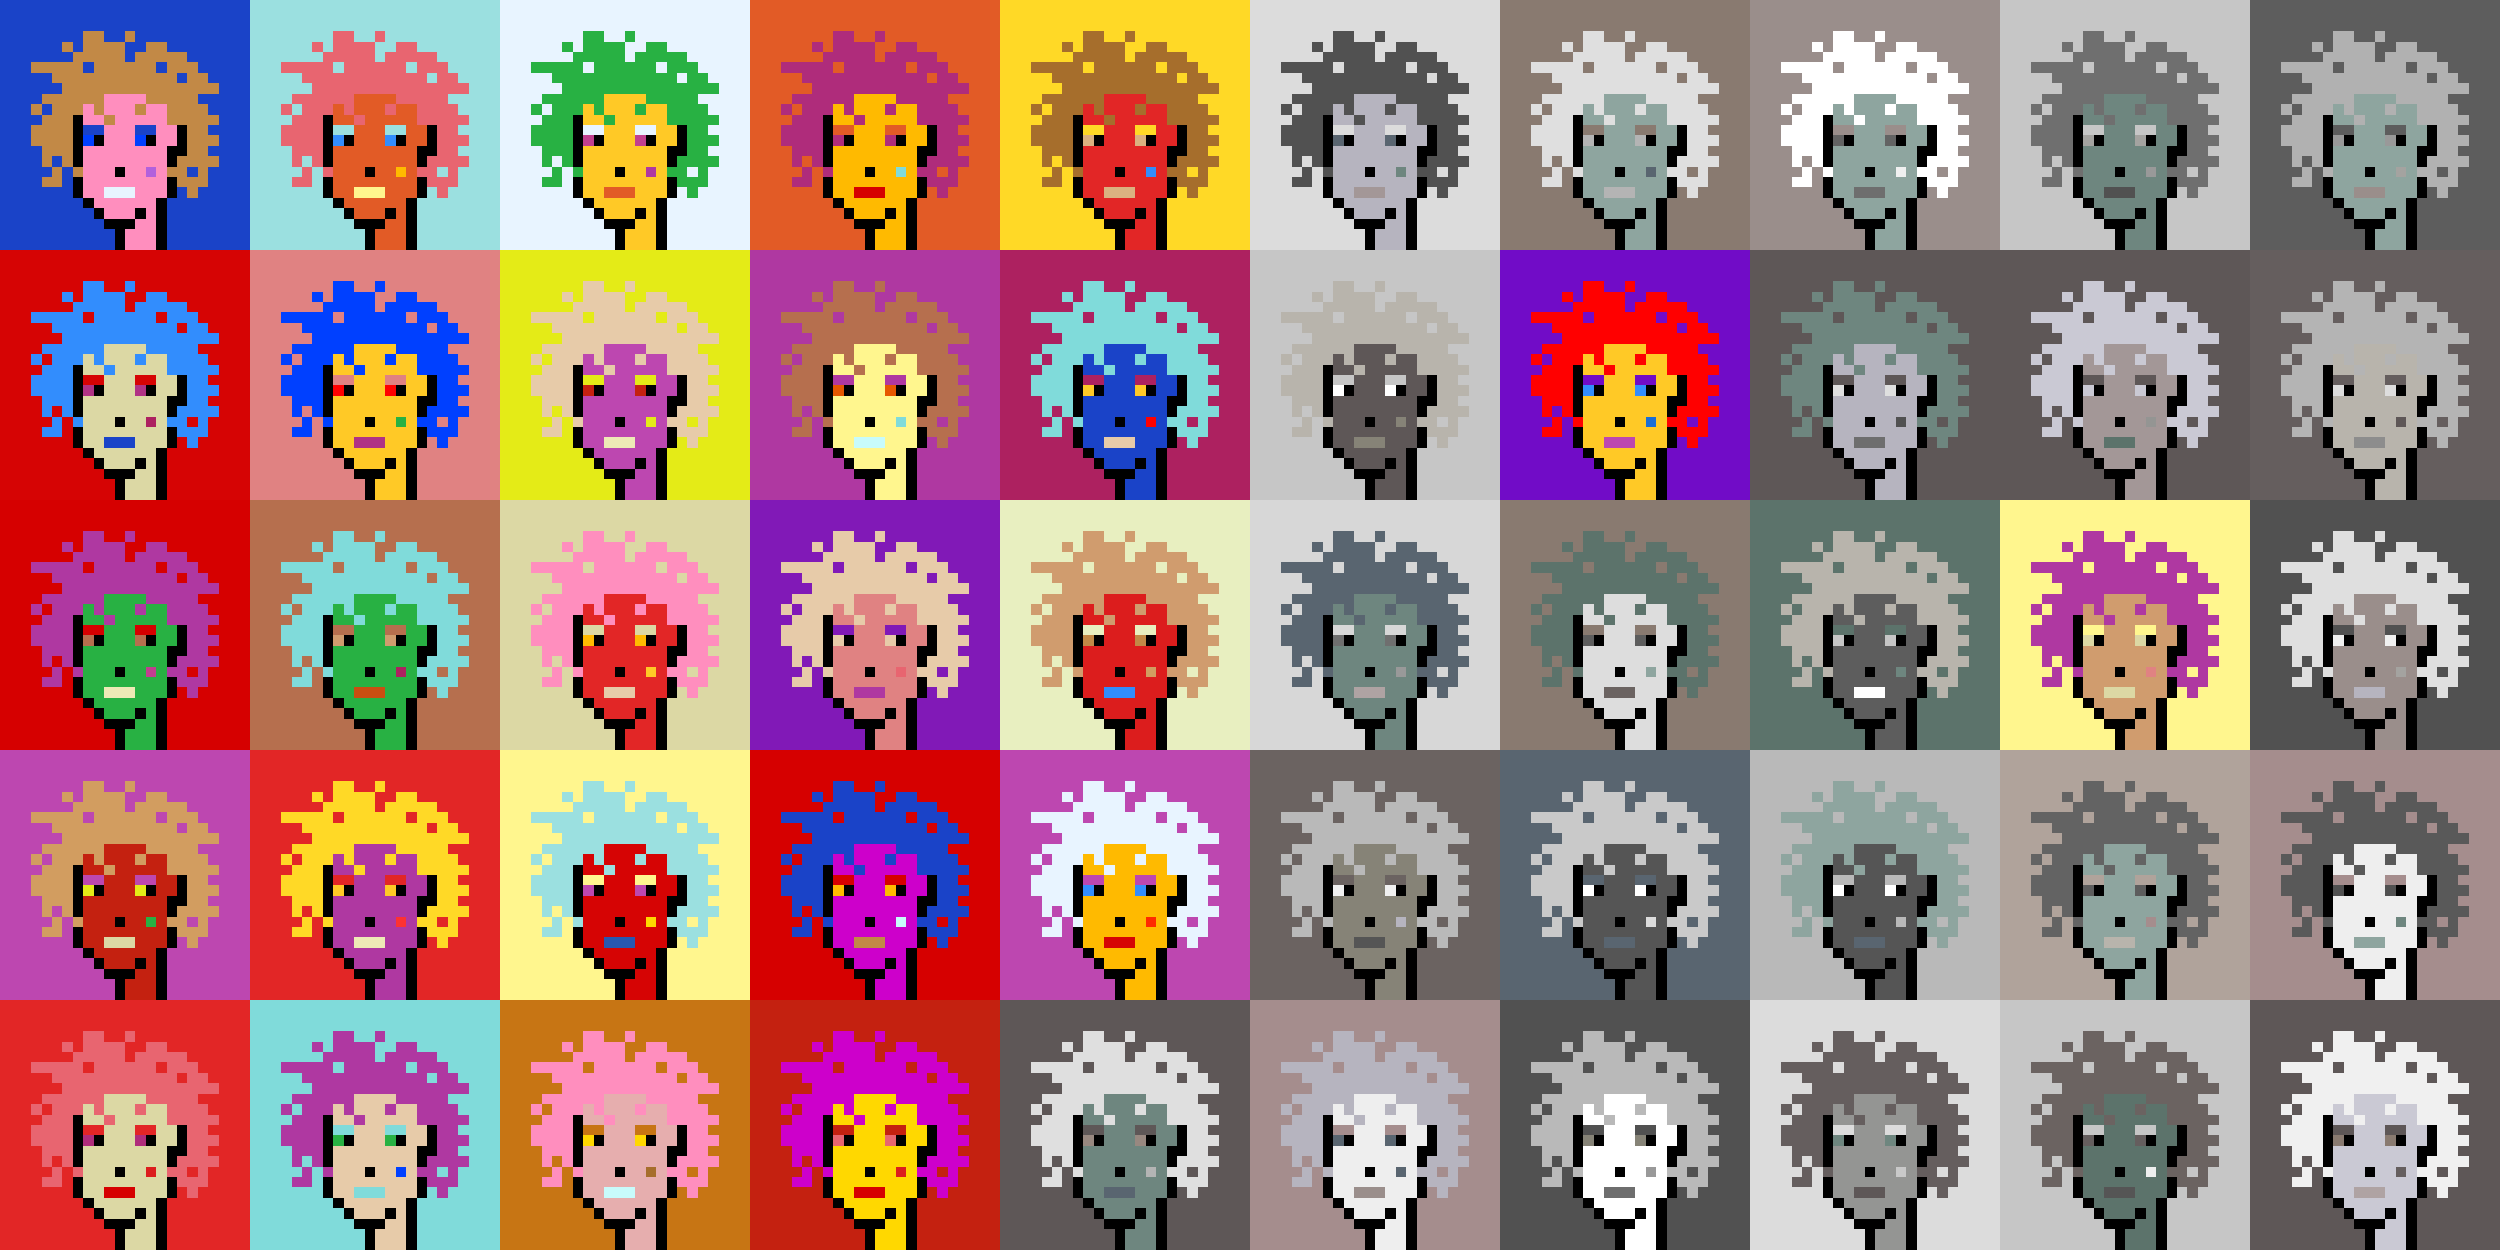 <svg shape-rendering="crispEdges" viewBox="0 0 240 120" xmlns="http://www.w3.org/2000/svg"><rect x="0" y="0" width="240" height="120" fill="#333333" stroke="none"/><style>rect{width:1px;height:1px}rect.bg{width:24px;height:24px}.c1{fill:#e7cba9}.c2{fill:#da8e66}.c3{fill:#ffd800}.c4{fill:#d60404}.c5{fill:#e86570}.c6{fill:#c77514}.c7{fill:#dc1d1d}.c8{fill:#ffc926}.c9{fill:#1a6ed5}.c10{fill:#d09c6e}.c11{fill:#fff68e}.c12{fill:#d29d60}.c13{fill:#80dbda}.c14{fill:#bd47b0}.c15{fill:#b261dc}.c16{fill:#0040ff}.c17{fill:#1a43c8}.c18{fill:#ff8ebe}.c19{fill:#c28946}.c20{fill:#a77c47}.c21{fill:#ffba00}.c22{fill:#ad2160}.c23{fill:#e25b26}.c24{fill:#c42110}.c25{fill:#b03285}.c26{fill:#ca4e11}.c27{fill:#c13f8f}.c28{fill:#e8efc0}.c29{fill:#b66f4e}.c30{fill:#9be0e0}.c31{fill:#e22626}.c32{fill:#2858b1}.c33{fill:#e8f4ff}.c34{fill:#28b143}.c35{fill:#8119b7}.c36{fill:#a66e2c}.c37{fill:#e4eb17}.c38{fill:#ff0000}.c39{fill:#328dfd}.c40{fill:#e08282}.c41{fill:#dcd8a4}.c42{fill:#d60000}.c43{fill:#cd00cb}.c44{fill:#710cc7}.c45{fill:#dbb180}.c46{fill:#ffd926}.c47{fill:#e6aeae}.c48{fill:#eeeab6}.c49{fill:#e65700}.c50{fill:#c8fbfb}.c51{fill:#af2c7b}.c52{fill:#af38a1}.c53{fill:#ff2a00}.c54{fill:#fd3232}.c55{fill:#a39797}.c56{fill:#ffffff}.c57{fill:#6f6f6f}.c58{fill:#afa3a3}.c59{fill:#655e5e}.c60{fill:#897a70}.c61{fill:#a58d8d}.c62{fill:#f0f0f0}.c63{fill:#949593}.c64{fill:#5c736b}.c65{fill:#596570}.c66{fill:#8d8d8d}.c67{fill:#8ea59f}.c68{fill:#5e5757}.c69{fill:#555555}.c70{fill:#595959}.c71{fill:#5d5d5d}.c72{fill:#b8b4ac}.c73{fill:#b1b1b1}.c74{fill:#b0a39b}.c75{fill:#d7d7d7}.c76{fill:#515151}.c77{fill:#b9b9b9}.c78{fill:#9a8e8b}.c79{fill:#636363}.c80{fill:#c6c6c6}.c81{fill:#dddddd}.c82{fill:#6b6361}.c83{fill:#b4b4b4}.c84{fill:#cac9d4}.c85{fill:#dcdcdc}.c86{fill:#6e867f}.c87{fill:#999999}.c88{fill:#dfdfdf}.c89{fill:#c9c9c9}.c90{fill:#988880}.c91{fill:#b6b4bf}.c92{fill:#868377}.c93{fill:#a4a3a0}.c94{fill:#eeeeee}.c95{fill:#6e6e6e}.c96{fill:#6e984d}.c97{fill:#fff68e}.c98{fill:#000000}.c99{fill:#711010}.c100{fill:#dbb180}.c101{fill:#917656}.c102{fill:#5c8539}.c103{fill:#638596}.c104{fill:#7b7b7b}.c105{fill:#d0d0d0}.c106{fill:#aeaeae}.c107{fill:#5e5e5e}.c108{fill:#727272}.c109{fill:#747474}.c110{fill:#373737}</style><defs><g id="h"><rect x="12" y="3"/><rect x="9" y="3"/><rect x="8" y="3"/><rect x="15" y="4"/><rect x="14" y="4"/><rect x="11" y="4"/><rect x="10" y="4"/><rect x="9" y="4"/><rect x="8" y="4"/><rect x="6" y="4"/><rect x="17" y="5"/><rect x="16" y="5"/><rect x="15" y="5"/><rect x="14" y="5"/><rect x="13" y="5"/><rect x="11" y="5"/><rect x="10" y="5"/><rect x="9" y="5"/><rect x="8" y="5"/><rect x="7" y="5"/><rect x="18" y="6"/><rect x="17" y="6"/><rect x="16" y="6"/><rect x="14" y="6"/><rect x="13" y="6"/><rect x="12" y="6"/><rect x="11" y="6"/><rect x="10" y="6"/><rect x="9" y="6"/><rect x="7" y="6"/><rect x="6" y="6"/><rect x="5" y="6"/><rect x="4" y="6"/><rect x="3" y="6"/><rect x="19" y="7"/><rect x="18" y="7"/><rect x="16" y="7"/><rect x="15" y="7"/><rect x="14" y="7"/><rect x="13" y="7"/><rect x="12" y="7"/><rect x="11" y="7"/><rect x="10" y="7"/><rect x="9" y="7"/><rect x="8" y="7"/><rect x="7" y="7"/><rect x="6" y="7"/><rect x="5" y="7"/><rect x="20" y="8"/><rect x="19" y="8"/><rect x="18" y="8"/><rect x="17" y="8"/><rect x="16" y="8"/><rect x="15" y="8"/><rect x="14" y="8"/><rect x="13" y="8"/><rect x="12" y="8"/><rect x="11" y="8"/><rect x="10" y="8"/><rect x="9" y="8"/><rect x="8" y="8"/><rect x="7" y="8"/><rect x="6" y="8"/><rect x="18" y="9"/><rect x="17" y="9"/><rect x="16" y="9"/><rect x="15" y="9"/><rect x="14" y="9"/><rect x="9" y="9"/><rect x="8" y="9"/><rect x="7" y="9"/><rect x="6" y="9"/><rect x="5" y="9"/><rect x="4" y="9"/><rect x="19" y="10"/><rect x="18" y="10"/><rect x="17" y="10"/><rect x="16" y="10"/><rect x="13" y="10"/><rect x="9" y="10"/><rect x="7" y="10"/><rect x="6" y="10"/><rect x="5" y="10"/><rect x="3" y="10"/><rect x="20" y="11"/><rect x="19" y="11"/><rect x="18" y="11"/><rect x="17" y="11"/><rect x="16" y="11"/><rect x="10" y="11"/><rect x="6" y="11"/><rect x="5" y="11"/><rect x="4" y="11"/><rect x="19" y="12"/><rect x="18" y="12"/><rect x="6" y="12"/><rect x="5" y="12"/><rect x="4" y="12"/><rect x="3" y="12"/><rect x="20" y="13"/><rect x="19" y="13"/><rect x="18" y="13"/><rect x="6" y="13"/><rect x="5" y="13"/><rect x="4" y="13"/><rect x="3" y="13"/><rect x="19" y="14"/><rect x="18" y="14"/><rect x="6" y="14"/><rect x="5" y="14"/><rect x="4" y="14"/><rect x="20" y="15"/><rect x="19" y="15"/><rect x="18" y="15"/><rect x="17" y="15"/><rect x="6" y="15"/><rect x="4" y="15"/><rect x="19" y="16"/><rect x="17" y="16"/><rect x="16" y="16"/><rect x="7" y="16"/><rect x="5" y="16"/><rect x="19" y="17"/><rect x="18" y="17"/><rect x="17" y="17"/><rect x="5" y="17"/><rect x="4" y="17"/><rect x="18" y="18"/></g><g id="s"><rect x="13" y="9"/> <rect x="12" y="9"/> <rect x="11" y="9"/> <rect x="10" y="9"/> <rect x="15" y="10"/> <rect x="14" y="10"/> <rect x="12" y="10"/> <rect x="11" y="10"/> <rect x="10" y="10"/> <rect x="8" y="10"/> <rect x="15" y="11"/> <rect x="14" y="11"/> <rect x="13" y="11"/> <rect x="12" y="11"/> <rect x="11" y="11"/> <rect x="9" y="11"/> <rect x="8" y="11"/> <rect x="16" y="12"/> <rect x="15" y="12"/> <rect x="12" y="12"/> <rect x="11" y="12"/> <rect x="10" y="12"/> <rect x="16" y="13"/> <rect x="15" y="13"/> <rect x="12" y="13"/> <rect x="11" y="13"/> <rect x="10" y="13"/> <rect x="15" y="14"/> <rect x="14" y="14"/> <rect x="13" y="14"/> <rect x="12" y="14"/> <rect x="11" y="14"/> <rect x="10" y="14"/> <rect x="9" y="14"/> <rect x="8" y="14"/> <rect x="15" y="15"/> <rect x="14" y="15"/> <rect x="13" y="15"/> <rect x="12" y="15"/> <rect x="11" y="15"/> <rect x="10" y="15"/> <rect x="9" y="15"/> <rect x="8" y="15"/> <rect x="15" y="16"/> <rect x="13" y="16"/> <rect x="12" y="16"/> <rect x="10" y="16"/> <rect x="9" y="16"/> <rect x="8" y="16"/> <rect x="15" y="17"/> <rect x="14" y="17"/> <rect x="13" y="17"/> <rect x="12" y="17"/> <rect x="11" y="17"/> <rect x="10" y="17"/> <rect x="9" y="17"/> <rect x="8" y="17"/> <rect x="15" y="18"/> <rect x="14" y="18"/> <rect x="13" y="18"/> <rect x="9" y="18"/> <rect x="8" y="18"/> <rect x="14" y="19"/> <rect x="13" y="19"/> <rect x="12" y="19"/> <rect x="11" y="19"/> <rect x="10" y="19"/> <rect x="9" y="19"/> <rect x="14" y="20"/> <rect x="12" y="20"/> <rect x="11" y="20"/> <rect x="10" y="20"/> <rect x="14" y="21"/> <rect x="13" y="21"/> <rect x="14" y="22"/> <rect x="13" y="22"/> <rect x="12" y="22"/> <rect x="14" y="23"/> <rect x="13" y="23"/> <rect x="12" y="23"/></g><g id="o"><rect x="7" y="11" /><rect x="17" y="12" /><rect x="7" y="12" /><rect x="17" y="13" /><rect x="14" y="13" /><rect x="9" y="13" /><rect x="7" y="13" /><rect x="17" y="14" /><rect x="16" y="14" /><rect x="7" y="14" /><rect x="16" y="15" /><rect x="7" y="15" /><rect x="11" y="16" /><rect x="16" y="17" /><rect x="7" y="17" /><rect x="16" y="18" /><rect x="7" y="18" /><rect x="15" y="19" /><rect x="8" y="19" /><rect x="15" y="20" /><rect x="13" y="20" /><rect x="9" y="20" /><rect x="15" y="21" /><rect x="12" y="21" /><rect x="11" y="21" /><rect x="10" y="21" /><rect x="15" y="22" /><rect x="11" y="22" /><rect x="15" y="23" /><rect x="11" y="23" /></g><g id="de"><rect x="14" y="12" /><rect x="13" y="12" /><rect x="9" y="12" /><rect x="8" y="12" /></g><g id="le"><rect x="13" y="13" /><rect x="8" y="13" /></g><g id="l"><rect x="12" y="18" /><rect x="11" y="18" /><rect x="10" y="18" /></g><g id="m"><rect x="14" y="16" /></g></defs><g transform="translate(0, 0)"><rect class="bg c17"></rect><use href="#h" class="c19" /><use href="#s" class="c18" /><use href="#de" class="c17" /><use href="#le" class="c16" /><use href="#m" class="c15" /><use href="#l" class="c33" /><use href="#o" fill="black" /></g><g transform="translate(24, 0)"><rect class="bg c30"></rect><use href="#h" class="c5" /><use href="#s" class="c23" /><use href="#de" class="c30" /><use href="#le" class="c39" /><use href="#m" class="c21" /><use href="#l" class="c11" /><use href="#o" fill="black" /></g><g transform="translate(48, 0)"><rect class="bg c33"></rect><use href="#h" class="c34" /><use href="#s" class="c8" /><use href="#de" class="c33" /><use href="#le" class="c27" /><use href="#m" class="c52" /><use href="#l" class="c23" /><use href="#o" fill="black" /></g><g transform="translate(72, 0)"><rect class="bg c23"></rect><use href="#h" class="c51" /><use href="#s" class="c21" /><use href="#de" class="c23" /><use href="#le" class="c51" /><use href="#m" class="c13" /><use href="#l" class="c42" /><use href="#o" fill="black" /></g><g transform="translate(96, 0)"><rect class="bg c46"></rect><use href="#h" class="c36" /><use href="#s" class="c31" /><use href="#de" class="c46" /><use href="#le" class="c45" /><use href="#m" class="c39" /><use href="#l" class="c45" /><use href="#o" fill="black" /></g><g transform="translate(120, 0)"><rect class="bg c85"></rect><use href="#h" class="c76" /><use href="#s" class="c91" /><use href="#de" class="c85" /><use href="#le" class="c65" /><use href="#m" class="c86" /><use href="#l" class="c55" /><use href="#o" fill="black" /></g><g transform="translate(144, 0)"><rect class="bg c60"></rect><use href="#h" class="c88" /><use href="#s" class="c67" /><use href="#de" class="c60" /><use href="#le" class="c83" /><use href="#m" class="c65" /><use href="#l" class="c83" /><use href="#o" fill="black" /></g><g transform="translate(168, 0)"><rect class="bg c78"></rect><use href="#h" class="c56" /><use href="#s" class="c67" /><use href="#de" class="c78" /><use href="#le" class="c79" /><use href="#m" class="c62" /><use href="#l" class="c95" /><use href="#o" fill="black" /></g><g transform="translate(192, 0)"><rect class="bg c80"></rect><use href="#h" class="c57" /><use href="#s" class="c86" /><use href="#de" class="c80" /><use href="#le" class="c93" /><use href="#m" class="c87" /><use href="#l" class="c76" /><use href="#o" fill="black" /></g><g transform="translate(216, 0)"><rect class="bg c71"></rect><use href="#h" class="c73" /><use href="#s" class="c67" /><use href="#de" class="c71" /><use href="#le" class="c87" /><use href="#m" class="c93" /><use href="#l" class="c78" /><use href="#o" fill="black" /></g><g transform="translate(0, 24)"><rect class="bg c4"></rect><use href="#h" class="c39" /><use href="#s" class="c41" /><use href="#de" class="c4" /><use href="#le" class="c25" /><use href="#m" class="c22" /><use href="#l" class="c17" /><use href="#o" fill="black" /></g><g transform="translate(24, 24)"><rect class="bg c40"></rect><use href="#h" class="c16" /><use href="#s" class="c8" /><use href="#de" class="c40" /><use href="#le" class="c38" /><use href="#m" class="c34" /><use href="#l" class="c25" /><use href="#o" fill="black" /></g><g transform="translate(48, 24)"><rect class="bg c37"></rect><use href="#h" class="c1" /><use href="#s" class="c14" /><use href="#de" class="c37" /><use href="#le" class="c24" /><use href="#m" class="c37" /><use href="#l" class="c48" /><use href="#o" fill="black" /></g><g transform="translate(72, 24)"><rect class="bg c52"></rect><use href="#h" class="c29" /><use href="#s" class="c11" /><use href="#de" class="c52" /><use href="#le" class="c49" /><use href="#m" class="c13" /><use href="#l" class="c50" /><use href="#o" fill="black" /></g><g transform="translate(96, 24)"><rect class="bg c22"></rect><use href="#h" class="c13" /><use href="#s" class="c17" /><use href="#de" class="c22" /><use href="#le" class="c8" /><use href="#m" class="c38" /><use href="#l" class="c1" /><use href="#o" fill="black" /></g><g transform="translate(120, 24)"><rect class="bg c80"></rect><use href="#h" class="c72" /><use href="#s" class="c68" /><use href="#de" class="c80" /><use href="#le" class="c56" /><use href="#m" class="c92" /><use href="#l" class="c92" /><use href="#o" fill="black" /></g><g transform="translate(144, 24)"><rect class="bg c44"></rect><use href="#h" class="c38" /><use href="#s" class="c8" /><use href="#de" class="c44" /><use href="#le" class="c39" /><use href="#m" class="c9" /><use href="#l" class="c14" /><use href="#o" fill="black" /></g><g transform="translate(168, 24)"><rect class="bg c68"></rect><use href="#h" class="c86" /><use href="#s" class="c91" /><use href="#de" class="c68" /><use href="#le" class="c88" /><use href="#m" class="c76" /><use href="#l" class="c95" /><use href="#o" fill="black" /></g><g transform="translate(192, 24)"><rect class="bg c68"></rect><use href="#h" class="c84" /><use href="#s" class="c55" /><use href="#de" class="c68" /><use href="#le" class="c84" /><use href="#m" class="c63" /><use href="#l" class="c64" /><use href="#o" fill="black" /></g><g transform="translate(216, 24)"><rect class="bg c59"></rect><use href="#h" class="c83" /><use href="#s" class="c72" /><use href="#de" class="c59" /><use href="#le" class="c81" /><use href="#m" class="c68" /><use href="#l" class="c66" /><use href="#o" fill="black" /></g><g transform="translate(0, 48)"><rect class="bg c42"></rect><use href="#h" class="c52" /><use href="#s" class="c34" /><use href="#de" class="c42" /><use href="#le" class="c29" /><use href="#m" class="c27" /><use href="#l" class="c48" /><use href="#o" fill="black" /></g><g transform="translate(24, 48)"><rect class="bg c29"></rect><use href="#h" class="c13" /><use href="#s" class="c34" /><use href="#de" class="c29" /><use href="#le" class="c10" /><use href="#m" class="c22" /><use href="#l" class="c26" /><use href="#o" fill="black" /></g><g transform="translate(48, 48)"><rect class="bg c41"></rect><use href="#h" class="c18" /><use href="#s" class="c31" /><use href="#de" class="c41" /><use href="#le" class="c21" /><use href="#m" class="c8" /><use href="#l" class="c1" /><use href="#o" fill="black" /></g><g transform="translate(72, 48)"><rect class="bg c35"></rect><use href="#h" class="c1" /><use href="#s" class="c40" /><use href="#de" class="c35" /><use href="#le" class="c1" /><use href="#m" class="c5" /><use href="#l" class="c52" /><use href="#o" fill="black" /></g><g transform="translate(96, 48)"><rect class="bg c28"></rect><use href="#h" class="c10" /><use href="#s" class="c7" /><use href="#de" class="c28" /><use href="#le" class="c19" /><use href="#m" class="c12" /><use href="#l" class="c39" /><use href="#o" fill="black" /></g><g transform="translate(120, 48)"><rect class="bg c75"></rect><use href="#h" class="c65" /><use href="#s" class="c86" /><use href="#de" class="c75" /><use href="#le" class="c57" /><use href="#m" class="c87" /><use href="#l" class="c58" /><use href="#o" fill="black" /></g><g transform="translate(144, 48)"><rect class="bg c60"></rect><use href="#h" class="c64" /><use href="#s" class="c81" /><use href="#de" class="c60" /><use href="#le" class="c71" /><use href="#m" class="c67" /><use href="#l" class="c82" /><use href="#o" fill="black" /></g><g transform="translate(168, 48)"><rect class="bg c64"></rect><use href="#h" class="c72" /><use href="#s" class="c71" /><use href="#de" class="c64" /><use href="#le" class="c80" /><use href="#m" class="c86" /><use href="#l" class="c56" /><use href="#o" fill="black" /></g><g transform="translate(192, 48)"><rect class="bg c11"></rect><use href="#h" class="c52" /><use href="#s" class="c10" /><use href="#de" class="c11" /><use href="#le" class="c41" /><use href="#m" class="c40" /><use href="#l" class="c41" /><use href="#o" fill="black" /></g><g transform="translate(216, 48)"><rect class="bg c76"></rect><use href="#h" class="c88" /><use href="#s" class="c78" /><use href="#de" class="c76" /><use href="#le" class="c62" /><use href="#m" class="c93" /><use href="#l" class="c91" /><use href="#o" fill="black" /></g><g transform="translate(0, 72)"><rect class="bg c14"></rect><use href="#h" class="c12" /><use href="#s" class="c24" /><use href="#de" class="c14" /><use href="#le" class="c37" /><use href="#m" class="c34" /><use href="#l" class="c41" /><use href="#o" fill="black" /></g><g transform="translate(24, 72)"><rect class="bg c31"></rect><use href="#h" class="c46" /><use href="#s" class="c52" /><use href="#de" class="c31" /><use href="#le" class="c8" /><use href="#m" class="c54" /><use href="#l" class="c48" /><use href="#o" fill="black" /></g><g transform="translate(48, 72)"><rect class="bg c11"></rect><use href="#h" class="c30" /><use href="#s" class="c4" /><use href="#de" class="c11" /><use href="#le" class="c14" /><use href="#m" class="c3" /><use href="#l" class="c32" /><use href="#o" fill="black" /></g><g transform="translate(72, 72)"><rect class="bg c42"></rect><use href="#h" class="c17" /><use href="#s" class="c43" /><use href="#de" class="c42" /><use href="#le" class="c21" /><use href="#m" class="c50" /><use href="#l" class="c19" /><use href="#o" fill="black" /></g><g transform="translate(96, 72)"><rect class="bg c14"></rect><use href="#h" class="c33" /><use href="#s" class="c21" /><use href="#de" class="c14" /><use href="#le" class="c39" /><use href="#m" class="c53" /><use href="#l" class="c4" /><use href="#o" fill="black" /></g><g transform="translate(120, 72)"><rect class="bg c82"></rect><use href="#h" class="c77" /><use href="#s" class="c92" /><use href="#de" class="c82" /><use href="#le" class="c62" /><use href="#m" class="c91" /><use href="#l" class="c69" /><use href="#o" fill="black" /></g><g transform="translate(144, 72)"><rect class="bg c65"></rect><use href="#h" class="c89" /><use href="#s" class="c69" /><use href="#de" class="c65" /><use href="#le" class="c56" /><use href="#m" class="c85" /><use href="#l" class="c65" /><use href="#o" fill="black" /></g><g transform="translate(168, 72)"><rect class="bg c77"></rect><use href="#h" class="c67" /><use href="#s" class="c69" /><use href="#de" class="c77" /><use href="#le" class="c56" /><use href="#m" class="c77" /><use href="#l" class="c65" /><use href="#o" fill="black" /></g><g transform="translate(192, 72)"><rect class="bg c74"></rect><use href="#h" class="c79" /><use href="#s" class="c67" /><use href="#de" class="c74" /><use href="#le" class="c71" /><use href="#m" class="c61" /><use href="#l" class="c72" /><use href="#o" fill="black" /></g><g transform="translate(216, 72)"><rect class="bg c61"></rect><use href="#h" class="c70" /><use href="#s" class="c94" /><use href="#de" class="c61" /><use href="#le" class="c76" /><use href="#m" class="c86" /><use href="#l" class="c67" /><use href="#o" fill="black" /></g><g transform="translate(0, 96)"><rect class="bg c31"></rect><use href="#h" class="c5" /><use href="#s" class="c41" /><use href="#de" class="c31" /><use href="#le" class="c51" /><use href="#m" class="c7" /><use href="#l" class="c42" /><use href="#o" fill="black" /></g><g transform="translate(24, 96)"><rect class="bg c13"></rect><use href="#h" class="c52" /><use href="#s" class="c1" /><use href="#de" class="c13" /><use href="#le" class="c34" /><use href="#m" class="c16" /><use href="#l" class="c13" /><use href="#o" fill="black" /></g><g transform="translate(48, 96)"><rect class="bg c6"></rect><use href="#h" class="c18" /><use href="#s" class="c47" /><use href="#de" class="c6" /><use href="#le" class="c3" /><use href="#m" class="c36" /><use href="#l" class="c50" /><use href="#o" fill="black" /></g><g transform="translate(72, 96)"><rect class="bg c24"></rect><use href="#h" class="c43" /><use href="#s" class="c3" /><use href="#de" class="c24" /><use href="#le" class="c5" /><use href="#m" class="c7" /><use href="#l" class="c42" /><use href="#o" fill="black" /></g><g transform="translate(96, 96)"><rect class="bg c68"></rect><use href="#h" class="c88" /><use href="#s" class="c86" /><use href="#de" class="c68" /><use href="#le" class="c90" /><use href="#m" class="c83" /><use href="#l" class="c65" /><use href="#o" fill="black" /></g><g transform="translate(120, 96)"><rect class="bg c61"></rect><use href="#h" class="c91" /><use href="#s" class="c94" /><use href="#de" class="c61" /><use href="#le" class="c65" /><use href="#m" class="c65" /><use href="#l" class="c78" /><use href="#o" fill="black" /></g><g transform="translate(144, 96)"><rect class="bg c76"></rect><use href="#h" class="c77" /><use href="#s" class="c56" /><use href="#de" class="c76" /><use href="#le" class="c92" /><use href="#m" class="c87" /><use href="#l" class="c95" /><use href="#o" fill="black" /></g><g transform="translate(168, 96)"><rect class="bg c85"></rect><use href="#h" class="c59" /><use href="#s" class="c63" /><use href="#de" class="c85" /><use href="#le" class="c86" /><use href="#m" class="c89" /><use href="#l" class="c68" /><use href="#o" fill="black" /></g><g transform="translate(192, 96)"><rect class="bg c80"></rect><use href="#h" class="c82" /><use href="#s" class="c64" /><use href="#de" class="c80" /><use href="#le" class="c59" /><use href="#m" class="c94" /><use href="#l" class="c69" /><use href="#o" fill="black" /></g><g transform="translate(216, 96)"><rect class="bg c68"></rect><use href="#h" class="c62" /><use href="#s" class="c84" /><use href="#de" class="c68" /><use href="#le" class="c60" /><use href="#m" class="c59" /><use href="#l" class="c58" /><use href="#o" fill="black" /></g></svg>